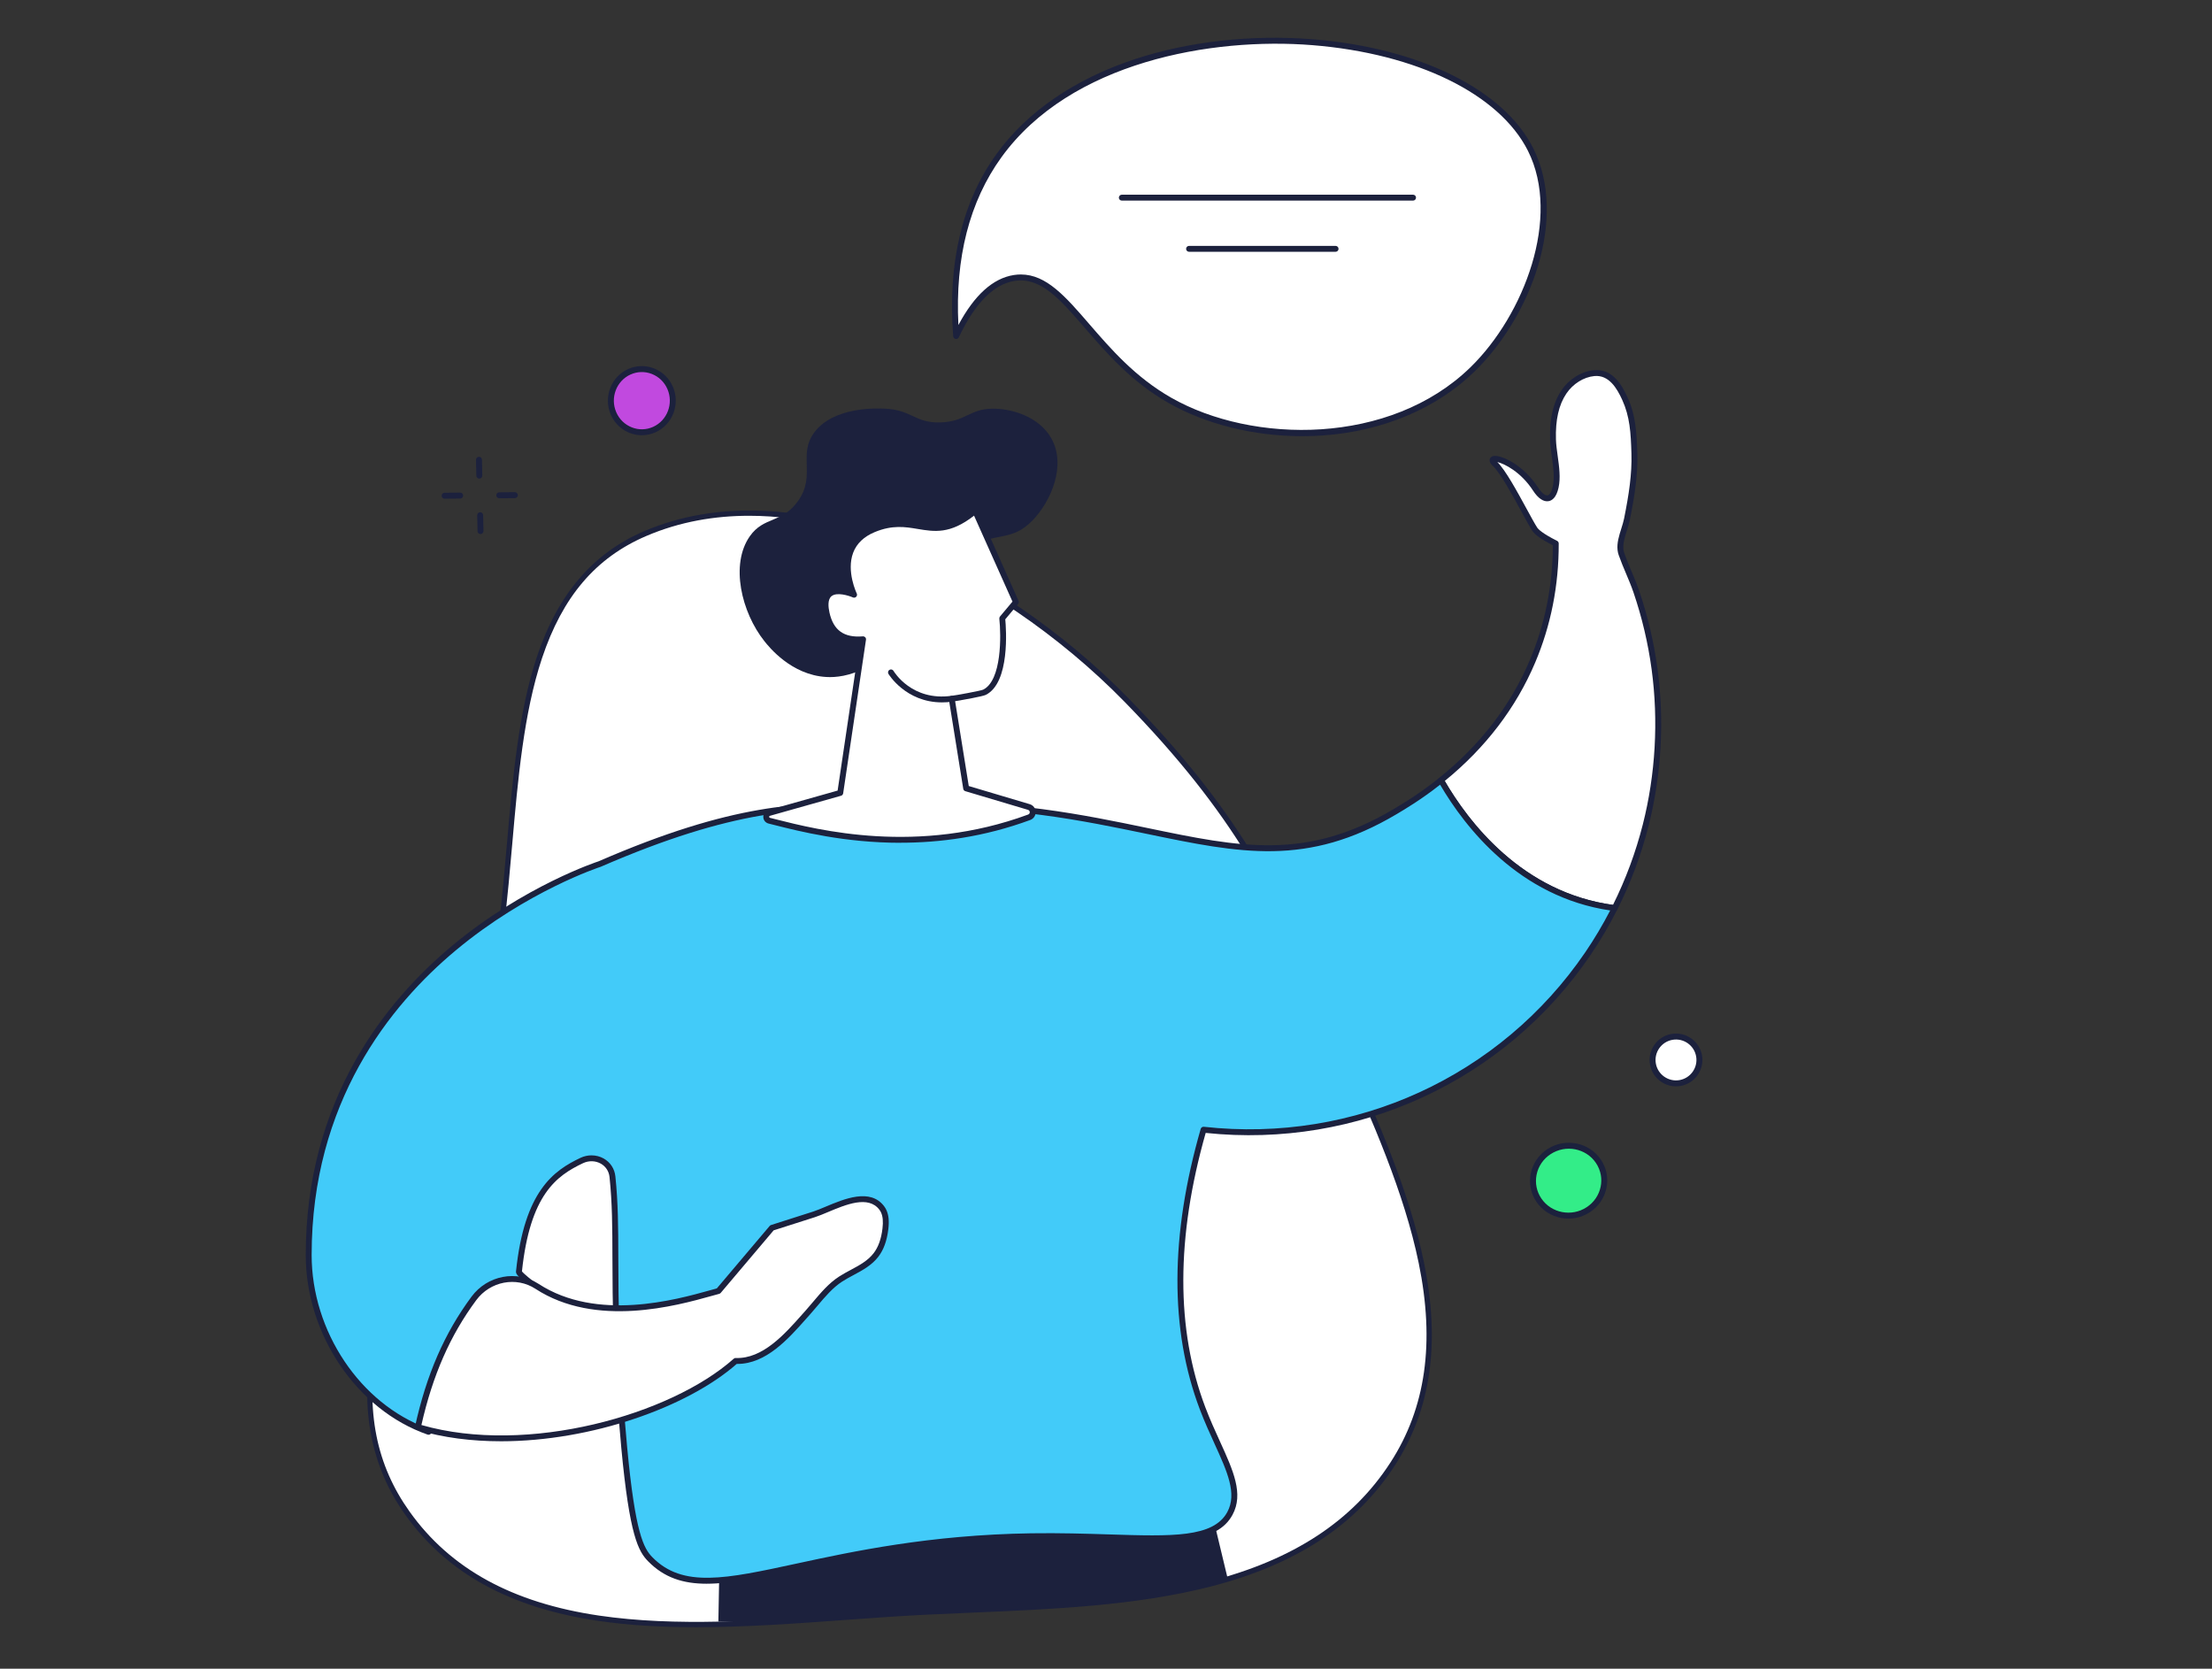 <svg width="586" height="442" viewBox="0 0 586 442" fill="none" xmlns="http://www.w3.org/2000/svg">
<rect x="0" y="0" width="586" height="442" fill="#333333" stroke="none"/>
<g clip-path="url(#clip0_1382_484)">
<circle cx="170" cy="106" r="8" fill="#C149DF"/>
<path d="M281 169.5L268 160.5L211 137L201 136L187 136.5L176 139L164.5 144.5L155.5 152L148 162L142.5 176.5L138.5 192L136 211.5L134 231.5L133 243L97.5 368.5L99 380L101.5 389.5L107.5 400L114 408.5L123 415.5L131 420.5L142.5 425L159.5 428.5L176 430H189L218.5 428L319.5 420L332 416.5L345.5 410L357.5 401L366.5 392L374 378L378 365.5L378.5 351.5L377 337.5L372.5 318.5L365 298L330 224.5L320.5 211L307 195L293.5 180.5L281 169.5Z" fill="white"/>
<circle cx="415.5" cy="312.5" r="9.5" fill="#33ED88"/>
<circle cx="444" cy="281" r="6" fill="white"/>
<path d="M377.218 334.302C373.355 315.502 364.859 296.359 356.644 277.846C354.541 273.113 352.557 268.639 350.633 264.144C338.93 236.777 328.366 215.069 298.848 184.851C281.726 167.33 259.82 152.374 238.749 143.825C213.412 133.542 189.855 132.463 170.631 140.703C157.049 146.53 147.765 157.398 142.248 173.924C137.355 188.583 135.806 206.297 134.302 223.432C133.062 237.583 131.782 252.218 128.635 265.181C125.333 278.795 119.69 292.88 114.237 306.498C107.647 322.944 100.834 339.946 98.303 355.908C95.454 373.875 98.426 388.709 107.388 401.255C118.418 416.702 135.126 425.885 158.472 429.325C166.807 430.555 175.527 431.01 184.423 431.01C197.408 431.01 210.773 430.04 223.87 429.09C231.147 428.561 238.023 428.064 244.837 427.721C248.948 427.514 253.217 427.335 257.346 427.16C278.768 426.256 300.923 425.324 320.764 420.227C343.381 414.414 359.332 403.925 369.531 388.155C379.103 373.363 381.62 355.751 377.218 334.313V334.302ZM368.354 387.381C358.354 402.842 342.673 413.135 320.417 418.857C300.719 423.919 278.638 424.848 257.29 425.748C253.158 425.923 248.885 426.102 244.77 426.309C237.939 426.652 231.059 427.15 223.772 427.679C201.776 429.276 179.025 430.926 158.679 427.927C135.732 424.543 119.329 415.549 108.534 400.428C99.677 388.025 96.866 373.948 99.695 356.115C102.201 340.307 108.986 323.378 115.544 307.006C121.019 293.342 126.679 279.212 130.005 265.499C133.174 252.431 134.46 237.744 135.704 223.545C137.197 206.493 138.743 188.859 143.583 174.358C149.041 158.007 157.813 147.721 171.188 141.982C180.189 138.125 189.466 136.618 198.463 136.618C213.3 136.618 227.382 140.714 238.227 145.114C259.126 153.596 280.857 168.434 297.849 185.822C327.195 215.868 337.703 237.461 349.346 264.687C351.274 269.192 353.353 273.876 355.364 278.407C363.552 296.853 372.016 315.926 375.847 334.579C380.172 355.639 377.722 372.908 368.357 387.377L368.354 387.381Z" fill="#1C213D"/>
<path d="M126.982 126.774C126.554 126.774 126.2 126.431 126.193 126.004L126.102 121.806C126.091 121.372 126.438 121.011 126.873 121.001C127.314 120.983 127.668 121.337 127.679 121.771L127.77 125.969C127.781 126.403 127.434 126.764 126.999 126.774C126.992 126.774 126.989 126.774 126.982 126.774Z" fill="#1C213D"/>
<path d="M127.298 141.458C126.87 141.458 126.516 141.114 126.509 140.687L126.418 136.49C126.408 136.055 126.755 135.695 127.189 135.684C127.624 135.67 127.985 136.02 127.995 136.455L128.087 140.652C128.097 141.086 127.75 141.447 127.315 141.458C127.308 141.458 127.305 141.458 127.298 141.458Z" fill="#1C213D"/>
<path d="M117.789 132.093C117.354 132.093 117.004 131.742 117 131.311C117 130.877 117.347 130.519 117.782 130.516L121.917 130.484H121.924C122.359 130.484 122.71 130.835 122.713 131.266C122.713 131.7 122.366 132.057 121.931 132.061L117.796 132.093H117.789Z" fill="#1C213D"/>
<path d="M132.263 131.977C131.829 131.977 131.478 131.627 131.475 131.196C131.475 130.762 131.822 130.404 132.256 130.401L136.392 130.369C136.795 130.362 137.184 130.716 137.188 131.151C137.188 131.585 136.841 131.942 136.406 131.946L132.27 131.977H132.263Z" fill="#1C213D"/>
<path d="M170.038 115.286C168.955 115.286 167.868 115.082 166.827 114.679C164.56 113.8 162.776 112.069 161.801 109.81C159.811 105.195 161.875 99.786 166.403 97.75C168.583 96.773 171.009 96.71 173.238 97.575C175.502 98.454 177.29 100.185 178.264 102.445C180.255 107.059 178.19 112.469 173.659 114.504C172.498 115.026 171.265 115.286 170.034 115.286H170.038ZM167.052 99.19C163.305 100.872 161.598 105.356 163.252 109.186C164.059 111.057 165.534 112.483 167.402 113.211C169.232 113.923 171.226 113.87 173.017 113.068C176.767 111.386 178.471 106.902 176.82 103.072C176.014 101.201 174.538 99.772 172.67 99.047C170.841 98.335 168.846 98.388 167.055 99.194L167.052 99.19Z" fill="#1C213D"/>
<path d="M405.474 314.501C405.267 313.309 405.278 312.076 405.523 310.853C406.056 308.191 407.619 305.896 409.918 304.386C414.618 301.306 420.973 302.536 424.085 307.133C425.582 309.343 426.118 311.999 425.592 314.616C425.059 317.279 423.496 319.574 421.197 321.084C416.497 324.163 410.142 322.934 407.03 318.337C406.234 317.16 405.709 315.856 405.47 314.501H405.474ZM424.088 311.242C423.889 310.104 423.447 309.007 422.778 308.019C420.145 304.134 414.765 303.1 410.784 305.707C408.839 306.982 407.521 308.919 407.069 311.165C406.627 313.362 407.079 315.597 408.337 317.454C410.97 321.339 416.35 322.373 420.331 319.763C422.276 318.488 423.594 316.55 424.046 314.304C424.253 313.278 424.264 312.241 424.088 311.242Z" fill="#1C213D"/>
<path d="M437.113 281.964C436.45 278.166 438.998 274.536 442.798 273.87C446.597 273.208 450.228 275.755 450.894 279.553C451.556 283.351 449.008 286.981 445.209 287.646C441.41 288.308 437.779 285.761 437.113 281.964ZM449.338 279.826C448.823 276.887 446.012 274.911 443.067 275.426C440.127 275.941 438.15 278.751 438.665 281.69C439.18 284.63 441.991 286.606 444.936 286.091C447.88 285.576 449.853 282.766 449.338 279.823V279.826Z" fill="#1C213D"/>
<path d="M253.299 89.009C252.275 75.79 253.288 56.952 264.64 41.228C296.038 -2.258 387.674 4.118 405.482 39.609C414.521 57.621 404.742 83.537 390.138 97.803C368.544 118.898 332.117 118.698 309.882 106.019C288.712 93.946 282.134 71.54 268.692 73.625C261.22 74.785 256.243 82.797 253.299 89.013V89.009Z" fill="white"/>
<path d="M344.993 115.534C332.204 115.534 319.509 112.406 309.495 106.695C299.72 101.121 293.169 93.542 287.39 86.858C280.857 79.3 275.697 73.323 268.814 74.396C263.279 75.254 258.299 80.285 254.005 89.345C253.855 89.664 253.511 89.839 253.157 89.78C252.81 89.717 252.547 89.426 252.519 89.072C251.016 69.666 254.878 53.416 264.009 40.772C272.073 29.599 284.747 20.918 300.659 15.662C314.861 10.974 331.594 9.107 347.78 10.403C376.008 12.67 398.387 23.727 406.178 39.258C415.445 57.726 405.576 83.813 390.683 98.36C380.586 108.222 366.247 114.259 350.303 115.352C348.537 115.475 346.763 115.534 344.993 115.534ZM270.454 72.703C277.219 72.703 282.287 78.568 288.571 85.835C294.27 92.425 300.726 99.894 310.27 105.339C331.839 117.64 368.301 118.043 389.593 97.246C403.774 83.396 413.612 57.554 404.787 39.959C397.237 24.912 375.346 14.184 347.66 11.959C321.093 9.825 283.583 16.331 265.277 41.683C256.823 53.395 253 68.324 253.897 86.087C258.141 78.151 263.069 73.702 268.575 72.847C269.217 72.749 269.844 72.7 270.458 72.7L270.454 72.703Z" fill="#1C213D"/>
<path d="M374.347 53.133H297.19C296.759 53.133 296.408 52.782 296.408 52.352C296.408 51.921 296.759 51.57 297.19 51.57H374.347C374.778 51.57 375.129 51.921 375.129 52.352C375.129 52.782 374.778 53.133 374.347 53.133Z" fill="#1C213D"/>
<path d="M353.823 66.692H315.002C314.571 66.692 314.221 66.341 314.221 65.91C314.221 65.479 314.571 65.129 315.002 65.129H353.823C354.254 65.129 354.604 65.479 354.604 65.91C354.604 66.341 354.254 66.692 353.823 66.692Z" fill="#1C213D"/>
<path d="M319.742 395.263L190.663 402.53C190.663 402.53 190.6 416.624 190.309 429.535C208.135 429.889 229.262 426.701 251.077 426.701C277.357 426.701 310.52 424.441 325.251 418.183L319.742 395.26V395.263Z" fill="#1C213D"/>
<path d="M429.304 145.655C428.996 143.03 430.492 140.126 431.022 137.488C432.168 131.763 433.146 125.954 432.977 120.117C432.83 114.953 432.606 110.297 430.482 105.623C429.027 102.424 426.718 98.413 422.287 98.833C419.077 99.138 416.087 101.174 414.31 103.815C411.867 107.445 411.296 112.024 411.422 116.4C411.534 120.331 412.971 125.127 412.13 128.992C411.24 133.091 408.864 132.734 406.806 129.549C401.622 121.536 392.997 120.016 396.036 122.85C399.074 125.684 404.542 137.025 406.568 140.14C407.304 141.272 409.568 142.649 412.155 143.948C412.176 151.362 411.247 162.755 405.986 175.172C399.716 189.967 389.863 200.145 381.729 206.669C388.388 218.318 402.891 237.353 427.759 240.527C431.285 233.531 434.043 226.149 435.971 218.556C439.391 205.075 440.187 190.955 438.319 177.173C437.376 170.211 435.757 163.341 433.493 156.687C432.343 153.31 430.727 150.108 429.56 146.755C429.434 146.39 429.353 146.022 429.308 145.644L429.304 145.655Z" fill="white"/>
<path d="M427.76 241.315C427.728 241.315 427.693 241.315 427.661 241.308C402.289 238.07 387.569 218.465 381.053 207.064C380.864 206.731 380.944 206.307 381.242 206.069C392.108 197.356 400.19 186.859 405.269 174.877C409.292 165.382 411.346 155.142 411.378 144.435C408.398 142.907 406.611 141.642 405.913 140.57C405.251 139.547 404.245 137.701 403.078 135.56C400.716 131.216 397.477 125.27 395.5 123.427C395.23 123.175 394.407 122.404 394.673 121.574C394.74 121.367 394.975 120.88 395.746 120.775C397.765 120.495 403.586 123.137 407.463 129.128C408.549 130.809 409.513 131.307 409.993 131.212C410.55 131.111 411.066 130.221 411.367 128.83C411.875 126.49 411.49 123.697 411.115 120.996C410.901 119.465 410.684 117.878 410.642 116.427C410.484 110.906 411.472 106.638 413.663 103.384C415.664 100.413 418.941 98.374 422.215 98.062C427.059 97.596 429.551 101.691 431.194 105.304C433.308 109.956 433.599 114.56 433.76 120.096C433.921 125.684 433.087 131.149 431.787 137.641C431.598 138.58 431.296 139.547 431.002 140.486C430.458 142.213 429.898 144 430.083 145.566C430.122 145.903 430.192 146.211 430.297 146.512C430.858 148.117 431.538 149.729 432.197 151.288C432.905 152.959 433.634 154.69 434.233 156.452C436.511 163.137 438.145 170.077 439.098 177.081C440.97 190.885 440.15 205.298 436.732 218.762C434.79 226.414 432.008 233.863 428.461 240.894C428.327 241.161 428.054 241.322 427.763 241.322L427.76 241.315ZM382.742 206.864C389.223 217.999 403.365 236.382 427.311 239.686C430.686 232.899 433.343 225.731 435.215 218.37C438.583 205.099 439.389 190.892 437.545 177.284C436.61 170.378 434.994 163.536 432.751 156.946C432.169 155.236 431.45 153.533 430.753 151.887C430.083 150.307 429.396 148.674 428.818 147.02C428.678 146.617 428.58 146.19 428.527 145.745C428.303 143.846 428.916 141.902 429.509 140.017C429.803 139.078 430.083 138.191 430.255 137.333C431.534 130.946 432.355 125.579 432.197 120.138C432.039 114.599 431.769 110.342 429.771 105.945C428.345 102.802 426.21 99.243 422.362 99.61C419.541 99.88 416.705 101.656 414.956 104.253C412.951 107.227 412.051 111.193 412.201 116.378C412.24 117.748 412.443 119.22 412.66 120.779C413.053 123.613 413.46 126.546 412.892 129.156C412.31 131.832 411.146 132.586 410.27 132.743C408.928 132.989 407.463 132.004 406.148 129.972C402.91 124.966 398.511 122.807 396.671 122.383C398.827 124.489 401.939 130.203 404.445 134.81C405.595 136.923 406.59 138.748 407.217 139.719C407.536 140.209 408.644 141.32 412.503 143.258C412.766 143.391 412.93 143.657 412.934 143.951C412.965 155.043 410.869 165.652 406.702 175.483C401.602 187.514 393.541 198.07 382.735 206.864H382.742Z" fill="#1C213D"/>
<path d="M381.732 206.678C376.499 210.875 371.978 213.562 369.58 214.988C330.003 238.483 305.91 211.537 241.069 213.271C217.358 213.906 201.103 210.535 158.823 228.883C158.823 228.883 81.781 253.573 81.781 332.43C81.781 354.545 96.358 373.278 113.536 379.262C128.891 360.073 133.812 349.111 145.809 344.399C145.721 343.495 137.383 337.794 137.481 336.852C139.563 316.819 146.331 311.094 154.102 307.401C157.659 305.712 161.841 307.759 162.251 311.675C164.059 328.885 161.532 342.559 165.377 383.456C167.61 407.196 169.989 410.693 172.278 413.023C187.356 428.361 213.072 407.83 273.153 406.916C301.673 406.481 320.484 410.731 325.829 400.876C329.681 393.771 323.263 385.362 318.577 373.005C312.787 357.74 308.777 334.175 318.843 299.234C358.845 303.666 398.11 285.711 420.633 252.651C423.293 248.745 425.67 244.695 427.766 240.536C402.902 237.365 388.395 218.331 381.736 206.678H381.732Z" fill="#42CBF9"/>
<path d="M187.234 419.494C180.964 419.494 175.98 417.903 171.718 413.569C169.117 410.924 166.786 406.839 164.596 383.53C162.314 359.25 162.276 344.707 162.244 333.019C162.223 325.035 162.205 318.725 161.473 311.756C161.315 310.243 160.47 308.95 159.156 308.214C157.733 307.419 155.97 307.373 154.435 308.105C147.439 311.43 140.429 316.384 138.274 336.754C138.708 337.364 140.899 339.101 142.371 340.271C145.673 342.892 146.517 343.631 146.584 344.318C146.619 344.665 146.416 344.994 146.093 345.12C137.562 348.47 132.726 355.018 124.717 365.865C121.72 369.922 118.324 374.519 114.146 379.742C113.939 380.002 113.592 380.1 113.28 379.991C94.575 373.482 81 353.476 81 332.427C81 291.39 102.1 265.212 119.803 250.483C138.957 234.541 158.392 228.2 158.585 228.137C194.363 212.609 211.877 212.599 230.418 212.592C233.835 212.592 237.368 212.588 241.048 212.49C267.665 211.779 287.068 215.808 304.19 219.361C328.493 224.406 346.052 228.049 369.181 214.319C371.575 212.897 376.03 210.251 381.245 206.072C381.424 205.928 381.659 205.872 381.88 205.914C382.104 205.956 382.3 206.096 382.412 206.292C388.784 217.441 403.161 236.612 427.861 239.762C428.113 239.793 428.33 239.947 428.449 240.168C428.569 240.392 428.572 240.659 428.456 240.886C426.325 245.115 423.907 249.221 421.271 253.089C398.626 286.334 359.637 304.297 319.408 300.082C311.543 327.743 311.508 352.18 319.303 372.728C320.547 376.008 321.886 378.947 323.183 381.792C326.723 389.559 329.52 395.698 326.512 401.244C322.366 408.888 311.021 408.531 293.847 407.991C287.716 407.799 280.77 407.578 273.164 407.694C246.439 408.1 226.142 412.487 211.323 415.685C201.527 417.801 193.701 419.49 187.238 419.49L187.234 419.494ZM156.717 306.028C157.835 306.028 158.939 306.305 159.92 306.855C161.68 307.843 162.812 309.57 163.026 311.595C163.765 318.644 163.783 324.985 163.804 333.016C163.835 344.668 163.874 359.177 166.148 383.383C168.286 406.152 170.53 410.136 172.829 412.476C180.88 420.667 192.211 418.218 210.987 414.165C225.872 410.948 246.257 406.548 273.136 406.135C280.777 406.022 287.744 406.236 293.892 406.432C310.488 406.954 321.451 407.301 325.138 400.501C327.774 395.634 325.121 389.812 321.763 382.44C320.519 379.707 319.106 376.607 317.845 373.282C309.871 352.254 309.952 327.27 318.09 299.017C318.195 298.653 318.546 298.418 318.928 298.457C358.814 302.878 397.539 285.157 419.985 252.21C422.382 248.692 424.59 244.979 426.567 241.156C402.432 237.59 388.143 219.171 381.512 207.848C376.521 211.772 372.297 214.28 369.98 215.654C346.329 229.693 328.521 226 303.871 220.885C286.833 217.35 267.518 213.338 241.091 214.049C237.393 214.147 233.846 214.151 230.418 214.151C212.042 214.158 194.685 214.168 159.132 229.594C158.869 229.682 139.683 235.95 120.756 251.716C103.33 266.231 82.56 292.017 82.56 332.427C82.56 352.639 95.444 371.845 113.27 378.334C117.272 373.313 120.553 368.871 123.459 364.936C131.331 354.279 136.199 347.685 144.534 344.073C143.787 343.39 142.452 342.328 141.4 341.494C137.324 338.257 136.62 337.549 136.7 336.768C138.915 315.445 146.668 310.064 153.762 306.693C154.705 306.245 155.714 306.024 156.717 306.024V306.028Z" fill="#1C213D"/>
<path d="M234.12 320.845C233.976 320.533 233.804 320.235 233.591 319.955C229.441 314.486 220.381 320.151 215.649 321.661C211.934 322.849 208.219 324.033 204.503 325.221L190.34 341.957C182.668 343.986 159.335 351.844 142.267 340.724C136.781 337.15 129.439 338.66 125.541 343.919C119.716 351.778 114.245 362.001 110.719 377.995C138.127 386.21 177.291 376.155 194.889 360.48C202.902 360.789 209.189 353.025 214.002 347.654C216.714 344.627 219.255 341.022 222.697 338.793C225.852 336.751 229.676 335.5 232.048 332.431C233.573 330.462 234.264 327.967 234.561 325.494C234.751 323.931 234.758 322.243 234.12 320.841V320.845Z" fill="white"/>
<path d="M132.711 381.758C125 381.758 117.444 380.826 110.494 378.744C110.101 378.629 109.866 378.229 109.954 377.83C112.996 364.044 117.749 353.123 124.913 343.457C129.108 337.799 136.917 336.31 142.69 340.072C158.132 350.131 179.106 344.277 188.061 341.775C188.741 341.586 189.354 341.414 189.897 341.267L203.903 324.72C203.998 324.608 204.124 324.524 204.261 324.482L215.406 320.922C216.342 320.624 217.495 320.137 218.715 319.626C223.706 317.531 230.544 314.658 234.21 319.486C234.452 319.801 234.659 320.151 234.827 320.523C235.43 321.843 235.591 323.455 235.332 325.592C234.96 328.675 234.087 331.068 232.661 332.911C230.916 335.167 228.466 336.478 226.096 337.746C225.094 338.282 224.056 338.839 223.117 339.449C220.604 341.078 218.54 343.523 216.545 345.892C215.89 346.67 215.238 347.44 214.579 348.176L213.58 349.297C208.835 354.644 202.95 361.272 195.358 361.272C195.295 361.272 195.232 361.272 195.169 361.272C182.113 372.739 156.678 381.758 132.701 381.761L132.711 381.758ZM111.64 377.452C139.77 385.52 177.683 374.764 194.37 359.899C194.52 359.766 194.717 359.682 194.92 359.703C202.017 359.958 207.787 353.48 212.42 348.26L213.422 347.136C214.074 346.41 214.712 345.65 215.357 344.886C217.425 342.434 219.567 339.894 222.272 338.142C223.268 337.497 224.333 336.926 225.364 336.373C227.691 335.125 229.889 333.948 231.431 331.955C232.678 330.343 233.45 328.199 233.786 325.403C234.003 323.588 233.881 322.201 233.408 321.167C233.285 320.897 233.138 320.649 232.966 320.424C230.032 316.56 224.091 319.055 219.321 321.059C218.07 321.584 216.885 322.082 215.883 322.4L204.951 325.89L190.935 342.455C190.833 342.577 190.693 342.665 190.539 342.707C189.947 342.865 189.256 343.057 188.485 343.271C179.327 345.829 157.877 351.82 141.842 341.372C136.759 338.061 129.876 339.382 126.171 344.378C119.266 353.694 114.64 364.219 111.64 377.448V377.452Z" fill="#1C213D"/>
<path d="M229.706 176.751C224.992 179.123 221.442 179.466 218.883 179.319C209.634 178.787 203.703 171.338 202.515 169.846C196.385 162.141 193.431 149.49 198.625 142.063C202.368 136.713 207.079 138.731 211.386 132.747C216.279 125.957 211.264 120.414 215.774 114.472C220.969 107.63 232.419 108.152 234.477 108.246C241.543 108.569 242.384 112.072 249.061 111.89C255.878 111.704 256.778 108.281 263.038 108.246C268.008 108.218 275.256 110.335 278.502 116.08C282.575 123.294 278.411 132.796 273.574 137.809C267.766 143.828 263.68 140.602 255.545 145.503C241.451 154.003 244.82 169.138 229.703 176.751H229.706Z" fill="#1C213D"/>
<path d="M255.955 208.819L252.138 185.089C252.98 184.994 260.007 183.772 260.81 183.372C267.318 180.132 265.51 163.805 265.51 163.805L269.127 159.485L258.335 135.346C246.874 144.893 242.787 135.517 231.445 140.216C220.104 144.914 226.258 157.537 226.258 157.537C226.258 157.537 216.988 153.456 218.971 162.418C220.468 169.186 225.399 169.61 228.649 169.337L222.603 210.031C222.603 210.031 210.759 213.394 203.764 215.346C202.716 215.636 202.74 217.125 203.792 217.388C214.667 220.1 241.911 227.836 272.66 216.484C273.946 216.008 273.876 214.161 272.562 213.769L255.955 208.826V208.819Z" fill="white"/>
<path d="M238.529 223.236C223.766 223.236 211.776 220.202 205.068 218.506L203.606 218.138C202.782 217.932 202.225 217.228 202.211 216.38C202.201 215.535 202.74 214.814 203.553 214.586C209.705 212.869 219.61 210.059 221.902 209.408L227.734 170.161C222.554 170.284 219.35 167.743 218.208 162.579C217.587 159.776 217.948 157.8 219.28 156.707C220.843 155.429 223.262 155.772 224.891 156.224C224.103 153.961 223.079 149.735 224.555 145.836C225.634 142.984 227.853 140.85 231.144 139.484C236.244 137.371 240.029 138.005 243.373 138.562C247.782 139.298 251.592 139.936 257.834 134.733C258.023 134.575 258.269 134.519 258.511 134.572C258.749 134.628 258.949 134.793 259.047 135.013L269.838 159.153C269.961 159.426 269.916 159.745 269.723 159.973L266.316 164.04C266.547 166.493 267.613 180.843 261.153 184.056C260.312 184.473 255.093 185.391 253.029 185.727L256.642 208.199L272.779 213.002C273.708 213.279 274.332 214.088 274.36 215.059C274.391 216.026 273.827 216.863 272.923 217.196C260.67 221.719 248.907 223.222 238.522 223.222L238.529 223.236ZM228.645 168.549C228.859 168.549 229.066 168.637 229.213 168.795C229.378 168.97 229.451 169.208 229.416 169.443L223.37 210.136C223.325 210.441 223.107 210.69 222.813 210.774C222.813 210.774 210.966 214.137 203.971 216.089C203.802 216.134 203.767 216.261 203.767 216.359C203.767 216.457 203.806 216.579 203.978 216.621L205.446 216.993C216.732 219.848 243.166 226.533 272.387 215.746C272.786 215.598 272.807 215.231 272.804 215.122C272.8 215.01 272.755 214.635 272.337 214.509L255.731 209.565C255.444 209.481 255.23 209.236 255.184 208.942L251.368 185.212C251.332 185.002 251.389 184.785 251.518 184.617C251.648 184.445 251.841 184.336 252.055 184.312C253.064 184.2 259.741 183.005 260.47 182.669C265.405 180.213 265.226 168.28 264.739 163.886C264.714 163.676 264.781 163.462 264.918 163.297L268.223 159.352L258.044 136.583C251.704 141.54 247.533 140.843 243.124 140.108C239.836 139.561 236.437 138.99 231.751 140.931C228.873 142.122 226.945 143.961 226.023 146.393C224.155 151.322 226.938 157.131 226.966 157.187C227.11 157.482 227.054 157.832 226.826 158.07C226.598 158.305 226.251 158.379 225.95 158.245C224.849 157.762 221.681 156.76 220.275 157.92C219.231 158.778 219.406 160.743 219.739 162.243C220.784 166.969 223.602 168.97 228.589 168.553C228.61 168.553 228.635 168.553 228.656 168.553L228.645 168.549Z" fill="#1C213D"/>
<path d="M249.562 186.046C239.92 186.046 235.409 178.573 235.363 178.492C235.146 178.121 235.269 177.644 235.64 177.424C236.012 177.206 236.488 177.329 236.709 177.701C236.905 178.03 241.602 185.738 252.036 184.312C252.46 184.259 252.856 184.553 252.916 184.981C252.975 185.408 252.674 185.801 252.246 185.86C251.311 185.986 250.417 186.046 249.562 186.046Z" fill="#1C213D"/>
</g>
<defs>
<clipPath id="clip0_1382_484">
<rect width="370" height="421" fill="white" transform="translate(81 10)"/>
</clipPath>
</defs>
</svg>
